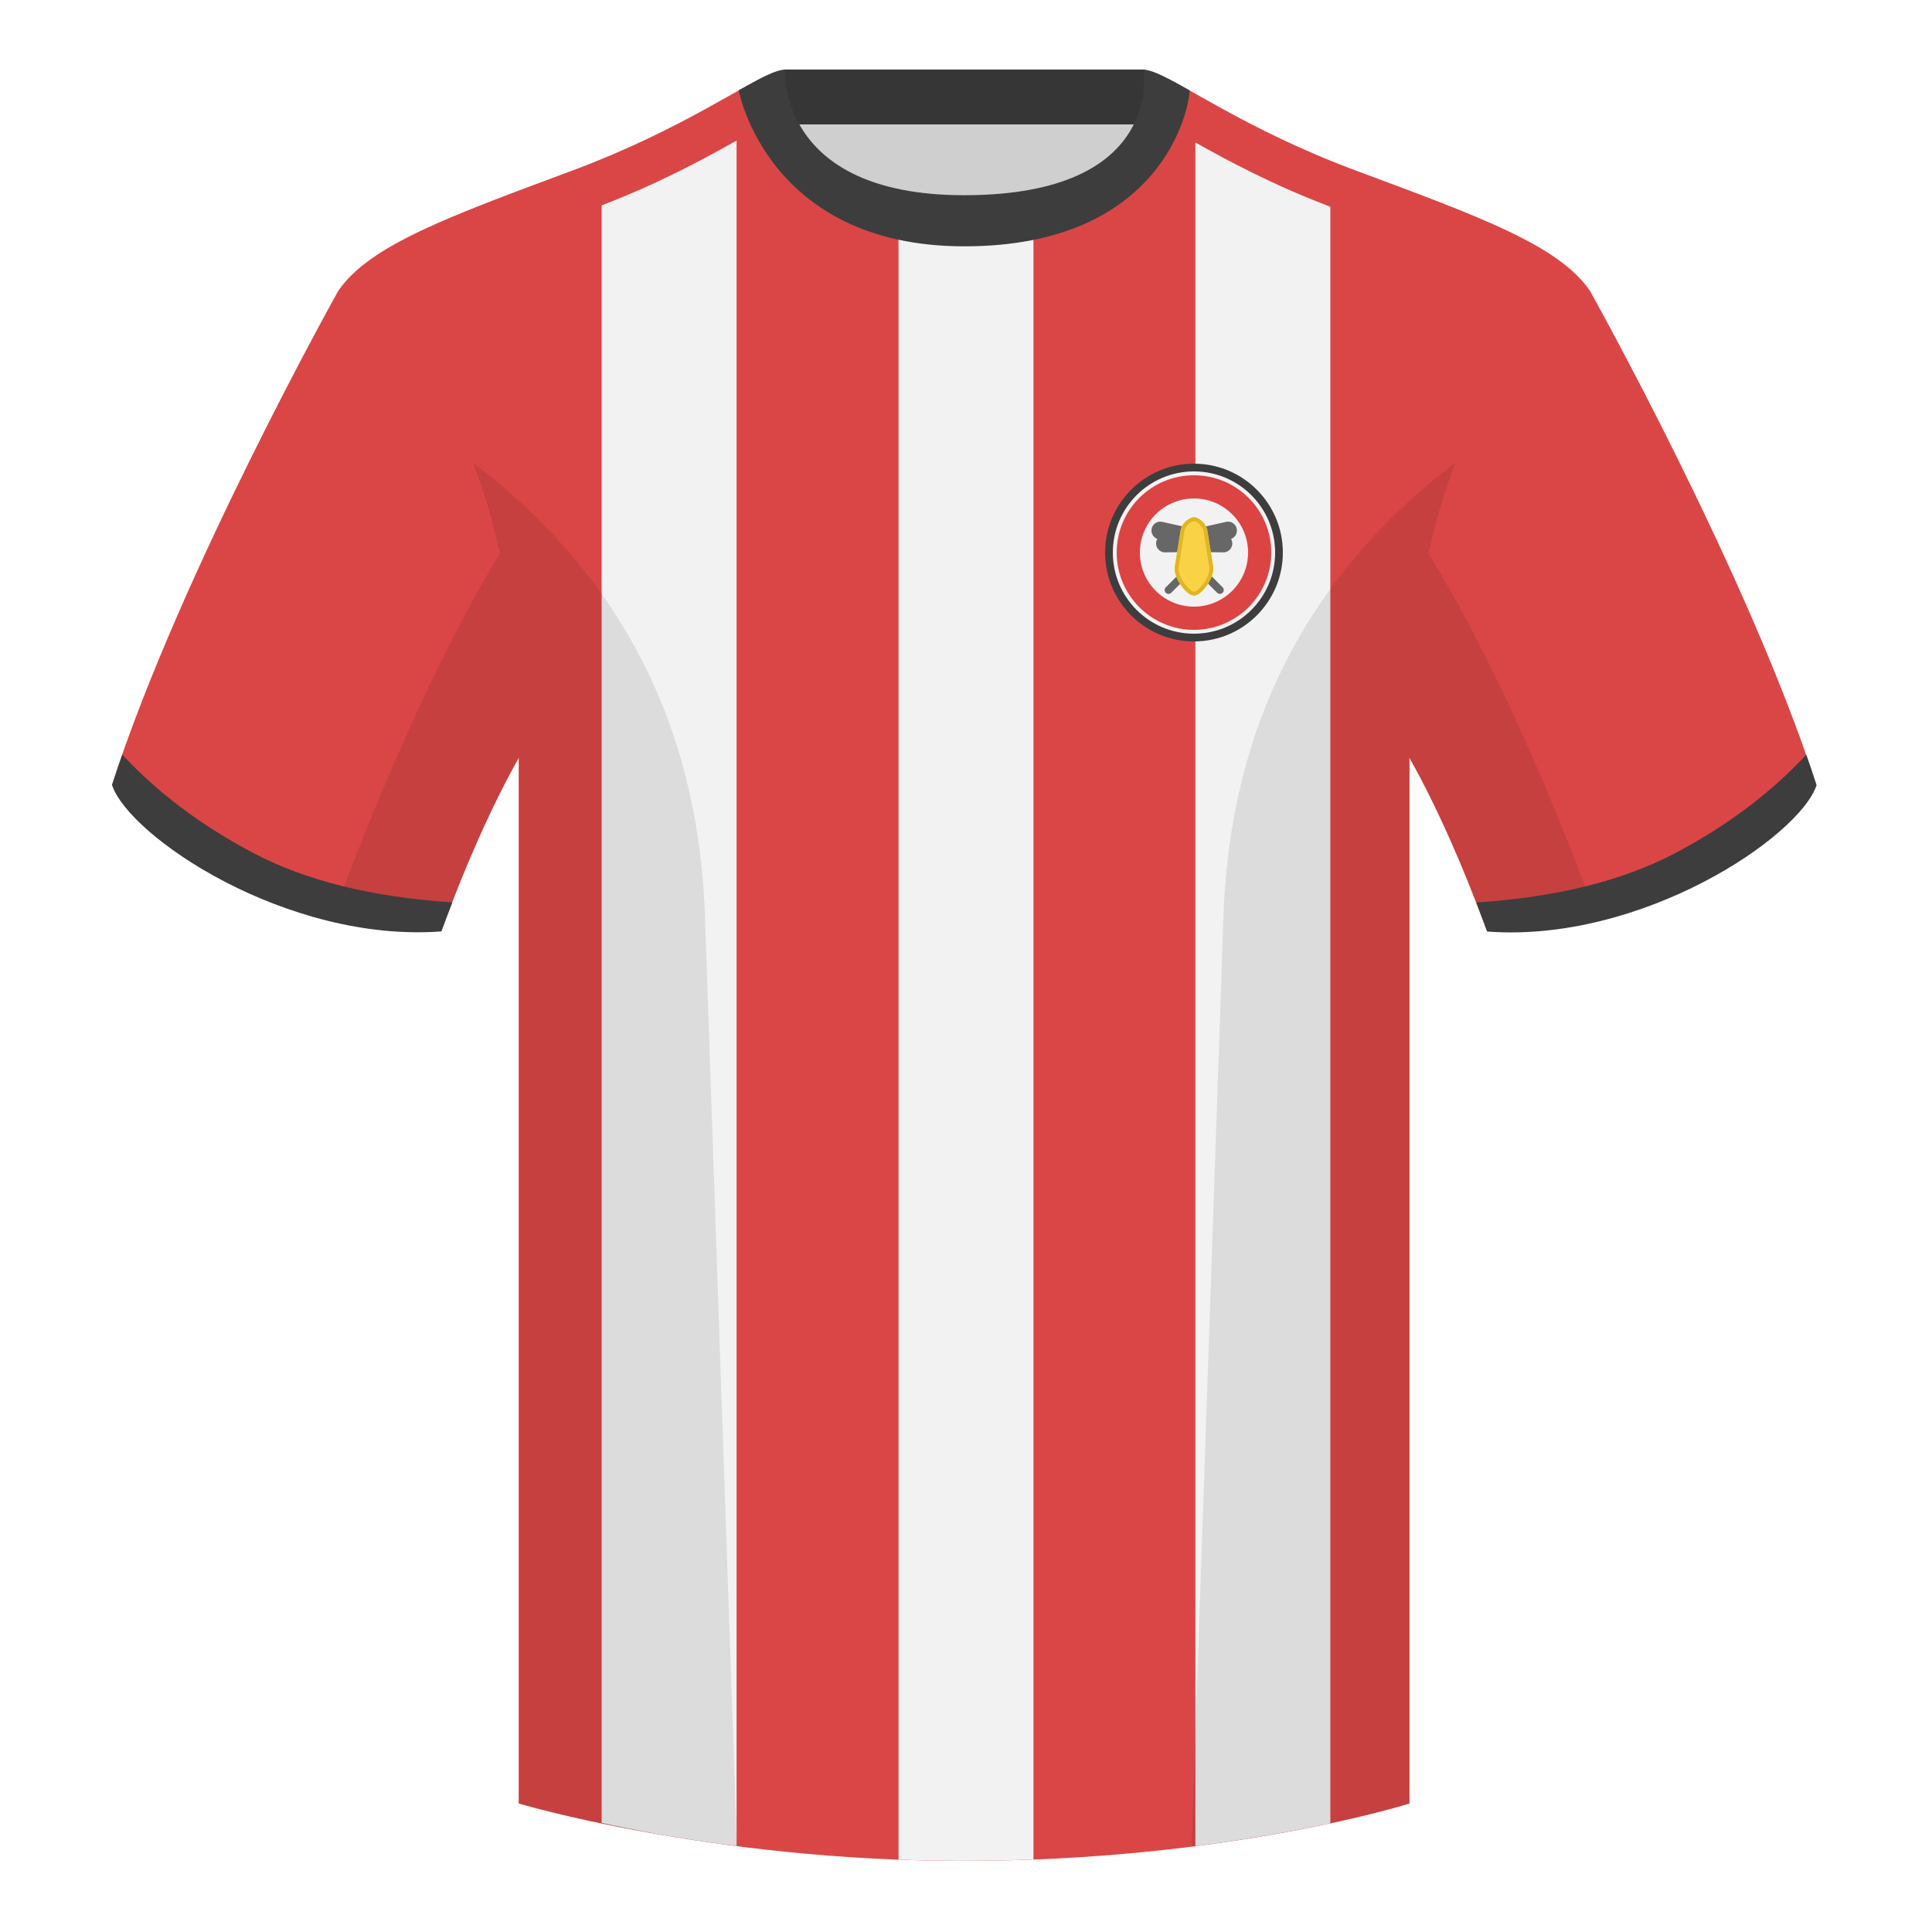 <?xml version="1.0" encoding="UTF-8"?><svg width="500" height="500" viewBox="0 0 500 500" fill="none" xmlns="http://www.w3.org/2000/svg"><path fill-rule="evenodd" clip-rule="evenodd" d="M203.006 109.193h93.643V21.898h-93.643v87.295z" fill="#CFCFCF"/><path fill-rule="evenodd" clip-rule="evenodd" d="M202.866 32.198h93.459v-14.2h-93.459v14.2z" fill="#363636"/><path fill-rule="evenodd" clip-rule="evenodd" d="M249.514 57.705c-50.081 0-47.798-39.469-48.742-39.14-7.516 2.619-24.133 14.937-52.439 25.495-31.873 11.885-52.626 19.315-60.782 31.2 11.115 8.915 46.694 28.97 46.694 120.345v271.14S183.903 481.6 249.13 481.6c68.929 0 115.649-14.855 115.649-14.855v-271.14c0-91.375 35.579-111.43 46.699-120.345-8.157-11.885-28.91-19.315-60.783-31.2-28.359-10.577-44.981-22.919-52.478-25.509-.927-.32 4.178 39.154-48.703 39.154z" fill="#DA4646"/><path fill-rule="evenodd" clip-rule="evenodd" d="M87.55 75.26S46.788 148.06 29.003 203.03c4.445 13.375 45.208 40.86 85.232 37.885 13.34-36.4 24.46-52 24.46-52s2.963-95.085-51.145-113.655zm323.925 0S452.239 148.06 470.023 203.03c-4.445 13.375-45.207 40.86-85.232 37.885-13.34-36.4-24.459-52-24.459-52s-2.964-95.085 51.144-113.655z" fill="#DA4646"/><path fill-rule="evenodd" clip-rule="evenodd" d="M267.457 55.824v425.401c-5.912.225-12.028.349-18.33.349-5.655 0-11.192-.111-16.591-.315V55.858c4.858 1.156 10.475 1.821 16.975 1.821 6.93 0 12.864-.678 17.946-1.855zm76.829 416.046c-9.052 1.939-20.859 4.107-34.921 5.902V36.874c8.344 4.679 19.831 10.897 34.921 16.632V471.87zm-153.657 5.889c-7.19-.926-13.849-1.95-19.883-2.991-5.579-1.017-10.617-2.047-15.038-3.022V53.15c15.223-5.857 26.692-12.152 34.921-16.77V477.759z" fill="#F2F2F2"/><path fill-rule="evenodd" clip-rule="evenodd" d="M249.577 63.751c51.478 0 58.278-35.895 58.278-40.38-5.772-3.24-9.728-5.345-12.008-5.345 0 0 5.882 32.495-46.335 32.495-48.52 0-46.335-32.495-46.335-32.495-2.28 0-6.236 2.105-12.003 5.345 0 0 7.368 40.38 58.403 40.38z" fill="#3D3D3D"/><path fill-rule="evenodd" clip-rule="evenodd" d="M413.584 238.323c-9.288 2.238-19.065 3.316-28.798 2.592-8.198-22.369-15.557-36.883-20.013-44.748v270.577s-21.102 6.71-55.866 11.111l-.544-.06c1.881-54.795 5.722-166.47 8.276-240.705 2.056-59.755 31.085-95.29 60.099-117.44-2.675 6.781-5.071 14.606-6.999 23.667 7.354 11.852 24.436 42.069 43.831 94.964.005.014.01.028.014.042zM190.716 477.795c-34.248-4.401-56.476-11.051-56.476-11.051V196.172c-4.456 7.867-11.814 22.379-20.01 44.743-9.633.716-19.308-.332-28.51-2.524a1.056 1.056 0 01.02-.096c19.377-52.848 36.305-83.066 43.609-94.944-1.928-9.075-4.327-16.912-7.006-23.701 29.014 22.15 58.044 57.685 60.099 117.44 2.554 74.235 6.396 185.91 8.276 240.705h-.002z" fill="#000" fill-opacity=".09"/><path fill-rule="evenodd" clip-rule="evenodd" d="M467.462 195.3c.936 2.666 1.827 5.303 2.667 7.899-4.445 13.375-45.208 40.86-85.232 37.885-.958-2.613-1.904-5.119-2.835-7.519 20.795-1.358 37.993-5.637 51.594-12.838 13.428-7.108 24.697-15.584 33.806-25.427zm-435.807 0c9.103 9.827 20.361 18.291 33.772 25.391 13.611 7.206 30.824 11.486 51.639 12.84-.931 2.4-1.877 4.905-2.834 7.517-40.024 2.975-80.787-24.51-85.232-37.885.836-2.585 1.723-5.209 2.655-7.863zM309 166c12.703 0 23-10.297 23-23s-10.297-23-23-23-23 10.297-23 23 10.297 23 23 23z" fill="#3D3D3D"/><path fill-rule="evenodd" clip-rule="evenodd" d="M309 164c11.598 0 21-9.402 21-21s-9.402-21-21-21-21 9.402-21 21 9.402 21 21 21z" fill="#F2F2F2"/><path fill-rule="evenodd" clip-rule="evenodd" d="M329 143c0 11.046-8.954 20-20 20s-20-8.954-20-20 8.954-20 20-20 20 8.954 20 20zm-6 0c0 7.732-6.268 14-14 14s-14-6.268-14-14 6.268-14 14-14 14 6.268 14 14z" fill="#DC4343"/><path d="M298.03 137.667c-.258-1.607 1.189-2.967 2.778-2.609l5.858 1.318c.86.194 1.4 1.048 1.206 1.908-.131.582-.57 1.03-1.124 1.186l1.117.251c.598.135 1.041.589 1.191 1.142.149-.553.593-1.007 1.191-1.142l1.116-.251a1.597 1.597 0 01-1.124-1.186c-.194-.86.347-1.714 1.207-1.908l5.858-1.318c1.588-.358 3.035 1.002 2.777 2.609-.136.848-.724 1.525-1.494 1.802.265.441.386.977.295 1.544-.181 1.126-1.16 1.95-2.3 1.936l-6.005-.074c-.716-.009-1.337-.494-1.521-1.181a1.597 1.597 0 01-1.522 1.181l-6.004.074c-1.141.014-2.12-.81-2.301-1.936-.091-.567.03-1.103.295-1.544-.769-.277-1.358-.954-1.494-1.802zm7.967 10.04c.391-.391 1.024-.39 1.415.001.39.39.389 1.024-.001 1.414l-4.29 4.283c-.391.39-1.024.389-1.414-.002-.39-.39-.39-1.023.001-1.414l4.289-4.282zm4.71.001c.39-.391 1.023-.392 1.414-.001l4.289 4.282c.391.391.391 1.024.001 1.414-.39.391-1.023.392-1.414.002l-4.289-4.283c-.391-.39-.392-1.024-.001-1.414z" fill="#676767"/><path d="M305.5 137.527c.208-2.083 2.329-3.67 3.501-3.67 1.171 0 3.291 1.587 3.499 3.67l1.482 9.266c.295 2.948-3.137 7.349-4.981 7.349-1.845 0-5.277-4.401-4.982-7.349l1.481-9.266z" fill="#FAD245"/><path fill-rule="evenodd" clip-rule="evenodd" d="M305.5 137.527l-1.481 9.266c-.295 2.948 3.137 7.349 4.982 7.349 1.844 0 5.276-4.401 4.981-7.349l-1.482-9.266c-.208-2.083-2.328-3.67-3.499-3.67-1.172 0-3.293 1.587-3.501 3.67zm7.49 9.393l-1.482-9.264-.003-.029c-.074-.735-.496-1.443-1.077-1.986-.613-.573-1.202-.784-1.427-.784-.226 0-.816.211-1.429.785-.581.542-1.003 1.25-1.077 1.985l-.003.029-1.481 9.264c-.099 1.111.517 2.685 1.509 4.071.484.676 1.015 1.245 1.505 1.635.527.419.862.516.976.516.112 0 .447-.096.975-.516.489-.39 1.021-.959 1.504-1.635.993-1.387 1.609-2.96 1.51-4.071z" fill="#E0B623"/></svg>